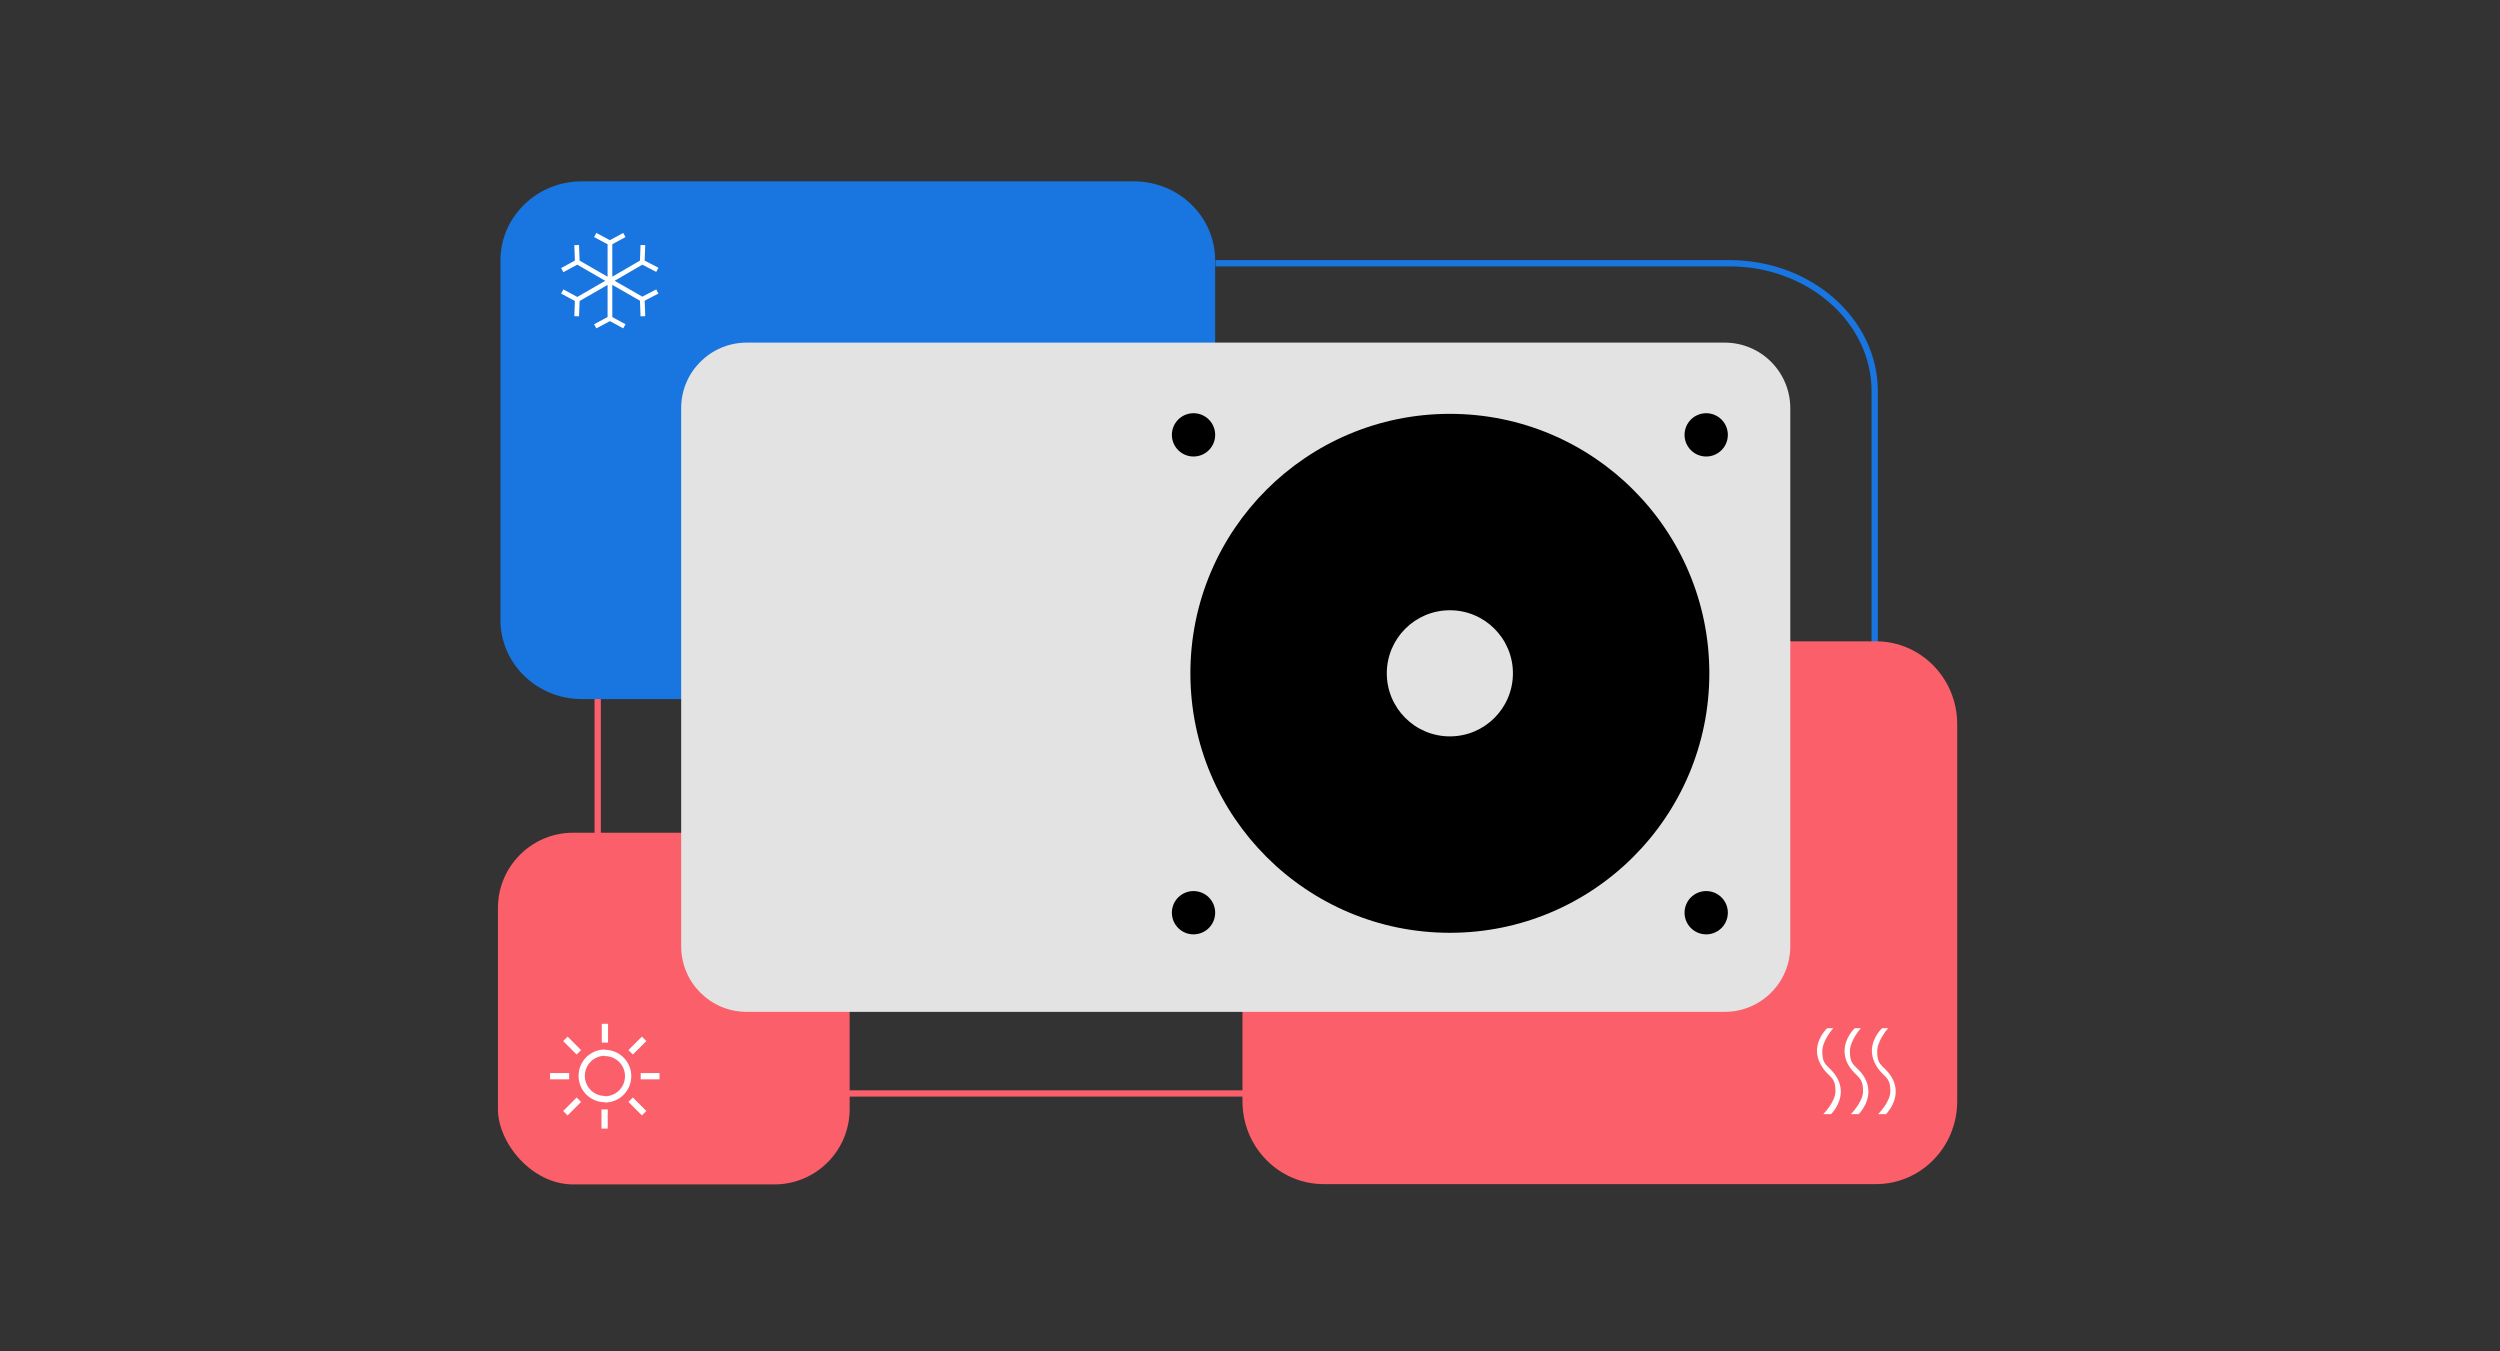 <svg xmlns="http://www.w3.org/2000/svg" id="Vrstva_1" data-name="Vrstva 1" version="1.1" viewBox="0 0 796.8 430.6"><rect x="0" y="0" width="796.8" height="430.6" fill="#333333" stroke="none"/><defs><style>.cls-5{fill:#000}.cls-5,.cls-6,.cls-7{stroke-width:0}.cls-6{fill:#e3e3e3}.cls-7{fill:#fb5f6a}</style></defs><rect class="cls-7" x="158.7" y="265.4" width="112.1" height="112.1" rx="24" ry="24"/><path d="M387.4 83.9h163.8c25.6 0 46.3 18.3 46.3 40.8v93.9" style="stroke:#1976e0;stroke-width:2px;fill:none;stroke-miterlimit:10"/><path d="M415.7 348.5H236.8c-25.6 0-46.3-18.3-46.3-40.8v-98.1" style="stroke-width:2px;fill:none;stroke-miterlimit:10;stroke:#fb5f6a"/><path class="cls-7" d="M421.9 204.4h176c14.3 0 25.9 11.8 25.9 26.4V351c0 14.6-11.6 26.4-25.9 26.4h-176c-14.3 0-25.9-11.8-25.9-26.4V230.8c0-14.6 11.6-26.4 25.9-26.4Z"/><path d="M185.4 57.8h176c14.3 0 25.9 11.3 25.9 25.2v114.6c0 13.9-11.6 25.2-25.9 25.2h-176c-14.3 0-25.9-11.3-25.9-25.2V83c0-13.9 11.6-25.2 25.9-25.2Z" style="fill:#1976e0;stroke-width:0"/><path class="cls-6" d="M217.1 301.6V130.1c0-11.6 9.4-20.9 20.9-20.9h311.7c11.6 0 20.9 9.4 20.9 20.9v171.5c0 11.6-9.4 20.9-20.9 20.9H238c-11.6 0-20.9-9.4-20.9-20.9Z"/><circle class="cls-5" cx="462.1" cy="214.6" r="82.7"/><circle class="cls-6" cx="462.1" cy="214.6" r="20.1"/><circle class="cls-5" cx="543.8" cy="138.6" r="6.9"/><circle class="cls-5" cx="380.4" cy="138.6" r="6.9"/><circle class="cls-5" cx="543.8" cy="290.9" r="6.9"/><circle class="cls-5" cx="380.4" cy="290.9" r="6.9"/><path d="M583.5 355.1h-2.4s3.9-3.9 3.9-7.3-.9-4-2.7-5.8-3.2-4.5-3.2-7c0-4.2 3.1-7.2 3.3-7.3h1.9s-3.5 3.9-3.5 7.4.9 4 2.7 5.8c2.1 2.1 3.2 4.5 3.2 7 0 4.2-3.1 7.2-3.2 7.3Zm8.8 0h-2.4s3.9-3.9 3.9-7.3-.9-4-2.7-5.8c-2.1-2.1-3.2-4.5-3.2-7 0-4.2 3.1-7.2 3.3-7.3h1.9s-3.5 3.9-3.5 7.4.9 4 2.7 5.8c2.1 2.1 3.2 4.5 3.2 7 0 4.2-3.1 7.2-3.2 7.3Zm8.7 0h-2.4s3.9-3.9 3.9-7.3-.9-4-2.7-5.8-3.2-4.5-3.2-7c0-4.2 3.1-7.2 3.3-7.3h1.9s-3.5 3.9-3.5 7.4.9 4 2.7 5.8c2.1 2.1 3.2 4.5 3.2 7 0 4.2-3.1 7.2-3.2 7.3Z" style="fill:#fff;stroke-width:0"/><path d="m189.7 104 4.7-2.5v-12m-15.2 3.4 4.8 2.6-.2 5.3m.2-5.3 10.4-6m-10.6-11.4.2 5.4-4.8 2.6m4.8-2.6 10.4 6m0 0V77.4l-4.7-2.5m9.3 0-4.6 2.5v12.1m15.1-3.5-4.8-2.5.2-5.4m-.2 5.4-10.3 6m10.5 11.3-.2-5.4 4.8-2.5m-4.8 2.5-10.3-5.9m0 0v12l4.6 2.5" style="stroke:#fff;stroke-width:1.5px;fill:none;stroke-miterlimit:10"/><path d="M192.8 350.3c-4.1 0-7.4-3.3-7.4-7.4s3.3-7.4 7.4-7.4m0-9.2v6m-12.6-1.2 4.3 4.3m-9.2 7.6h6.1m-1.2 11.8 4.3-4.3m8.2 9.2v-6.1m.1-18c4.1 0 7.4 3.3 7.4 7.4s-3.3 7.4-7.4 7.4m8.2-15 4.3-4.3m-1.1 11.9h6m-9.2 7.5 4.3 4.3" style="stroke:#fff;stroke-width:2px;fill:none;stroke-miterlimit:10"/></svg>